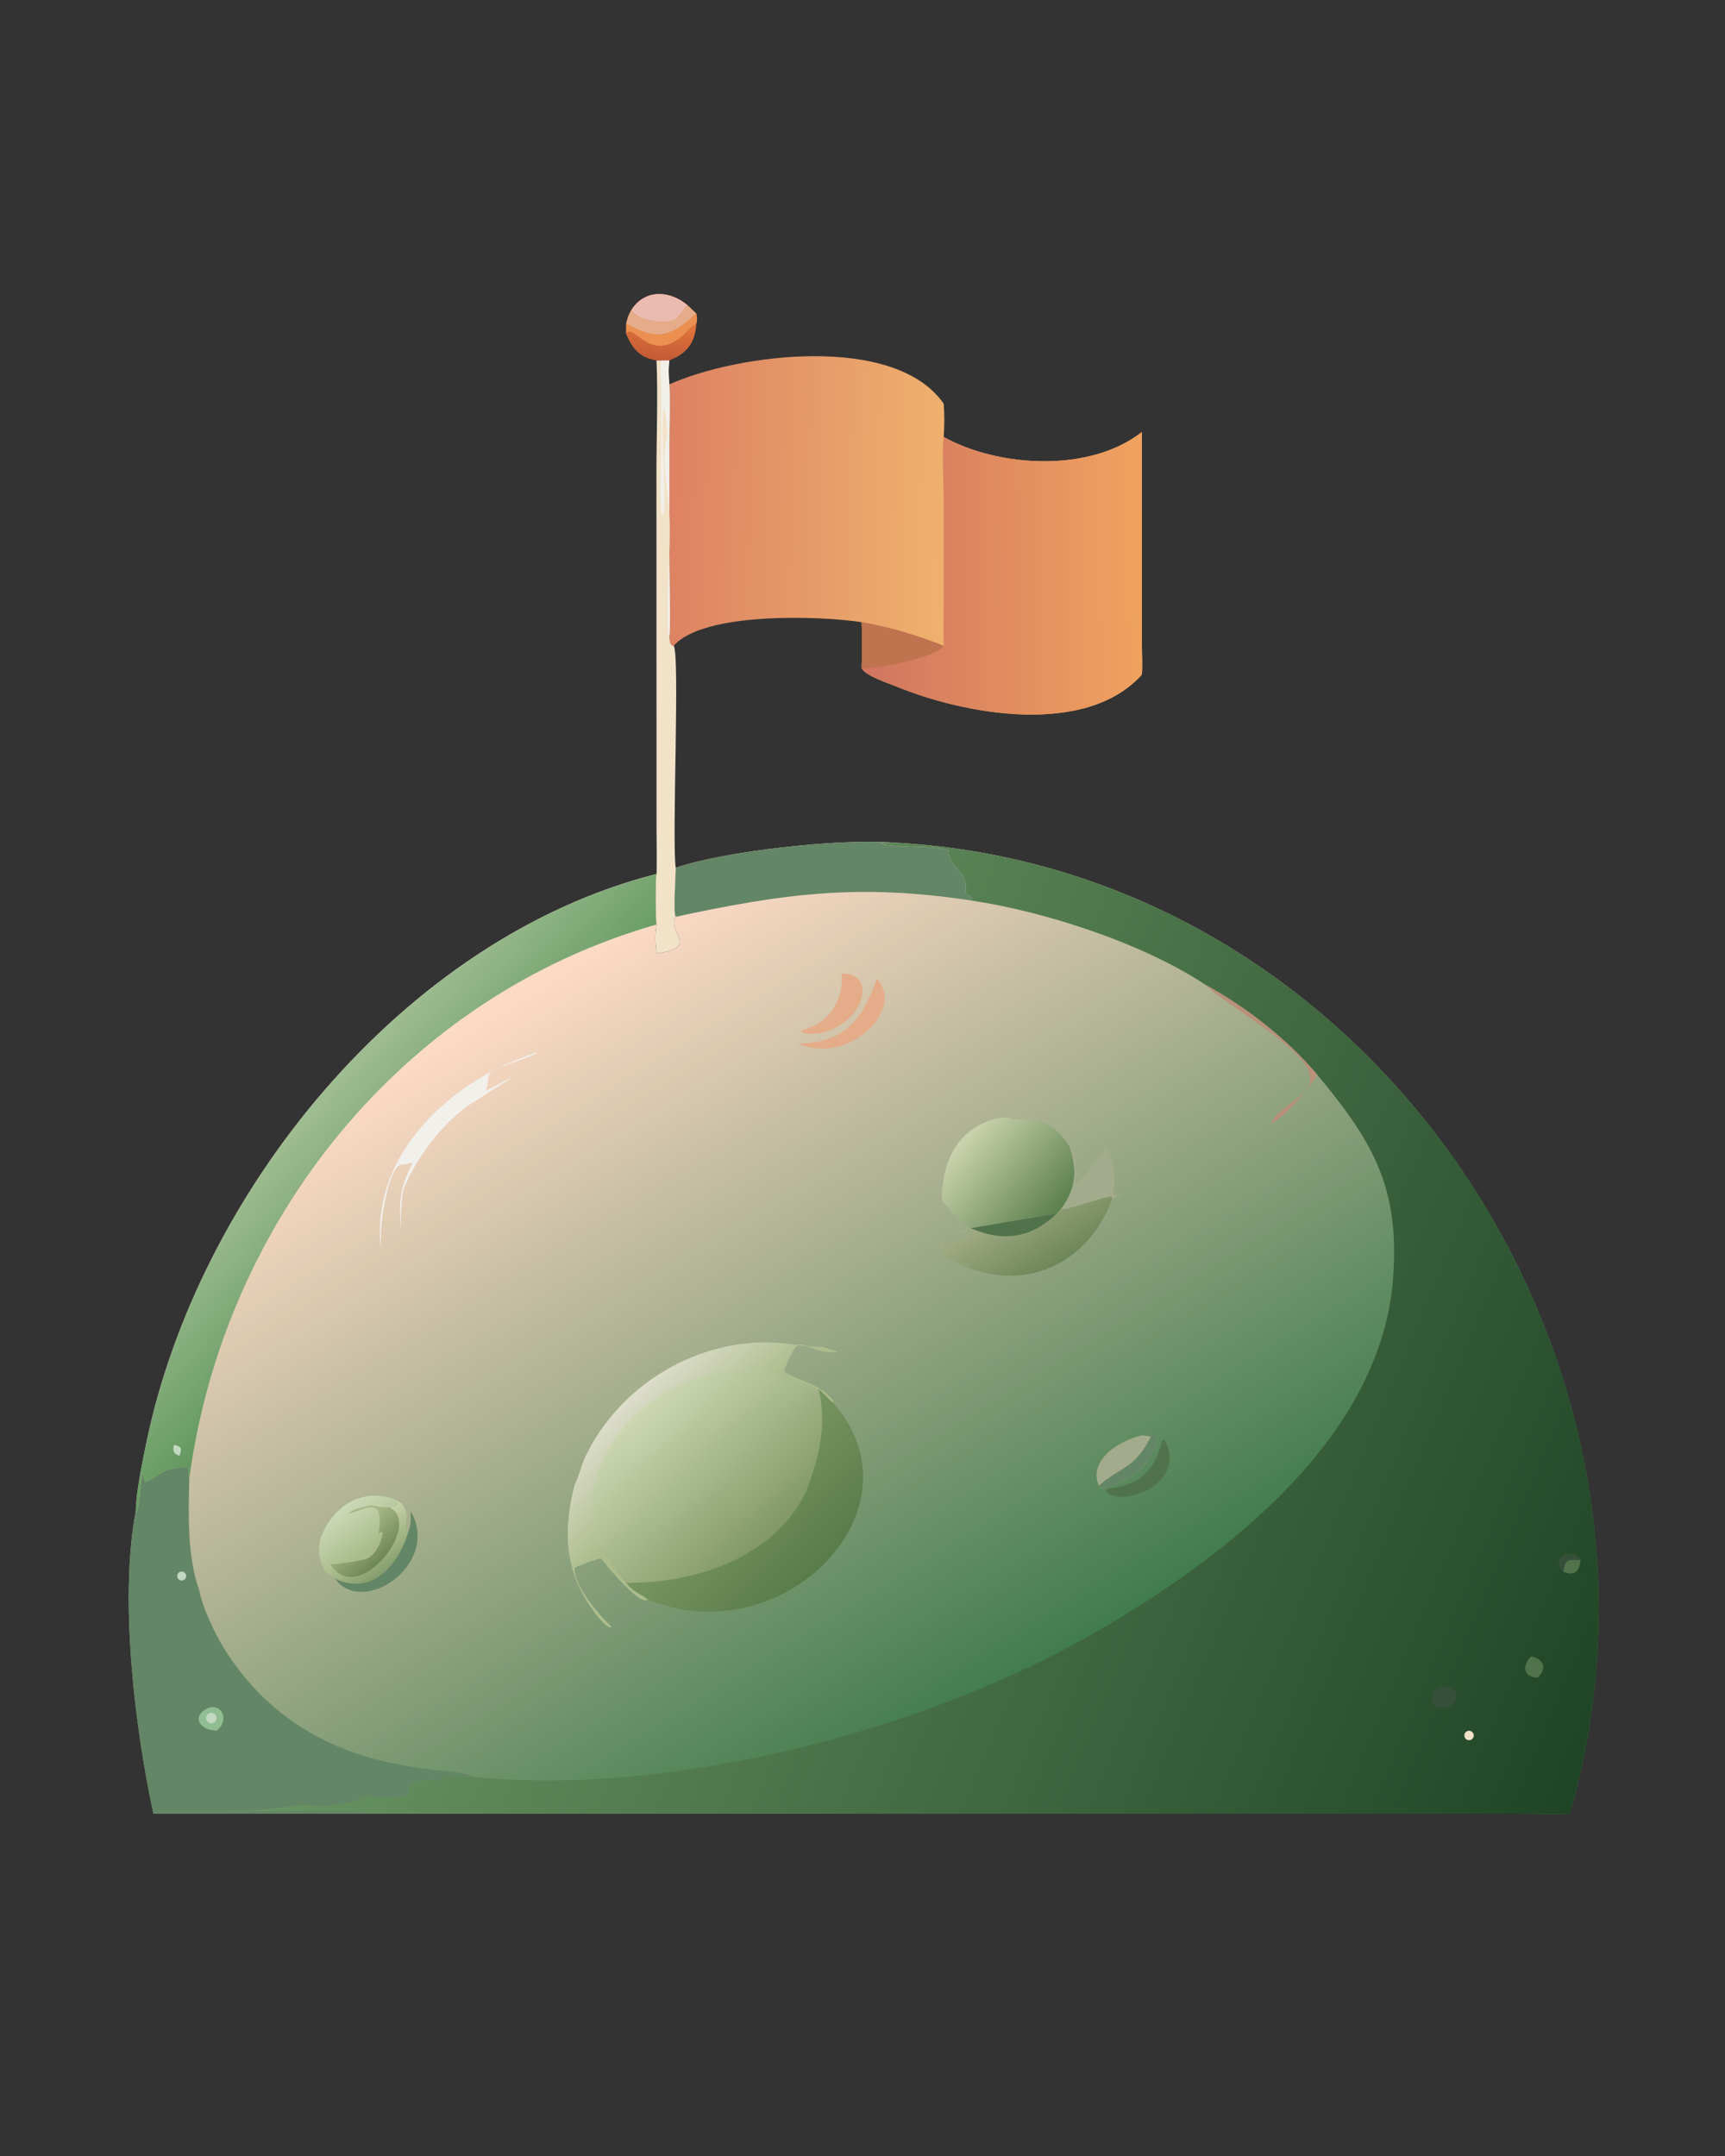 <?xml version="1.0" encoding="utf-8" ?><svg xmlns="http://www.w3.org/2000/svg" xmlns:xlink="http://www.w3.org/1999/xlink" width="1024" height="1280" viewBox="0 0 1024 1280"><rect x="0" y="0" width="1024" height="1280" fill="#333333" stroke="none"/><defs><linearGradient id="gradient_0" gradientUnits="userSpaceOnUse" x1="292.189" y1="505.183" x2="158.823" y2="289.192"><stop offset="0" stop-color="#417C4D"/><stop offset="1" stop-color="#FFDBC7"/></linearGradient></defs><path fill="url(#gradient_0)" transform="scale(2 2)" d="M200.552 257.615C214.955 252.62 249.283 248.916 264.529 250.081C407.613 257.113 504.748 404.524 465.912 538.411C461.404 538.624 456.398 538.439 451.841 538.423L108.822 538.411L45.531 538.411C40.05 513.03 35.378 474.709 40.276 448.762C40.415 442.833 42.173 434.466 43.367 428.632C58.572 354.367 119.499 278.562 194.845 259.441C194.549 260.821 194.621 273.27 194.845 274.441C194.393 278.128 194.463 279.261 194.845 283.027C207.871 281.32 197.927 276.721 200.552 272.144C199.755 271.022 200.58 259.983 200.552 257.615Z"/><defs><linearGradient id="gradient_1" gradientUnits="userSpaceOnUse" x1="473.797" y1="517.041" x2="135.978" y2="374.54"><stop offset="0" stop-color="#204526"/><stop offset="1" stop-color="#6A9563"/></linearGradient></defs><path fill="url(#gradient_1)" transform="scale(2 2)" d="M264.529 250.081C407.613 257.113 504.748 404.524 465.912 538.411C461.404 538.624 456.398 538.439 451.841 538.423L108.822 538.411L108.706 537.997C107.813 537.36 72.208 537.726 67.569 537.643L67.584 537.506C76.309 537.933 81.32 536.771 89.924 535.782C91.691 535.579 94.481 536.428 96.064 536.255C100.267 535.793 106.158 534.951 109.478 532.834L109.843 533.461C110.728 533.031 114.458 533.74 116.081 533.722C126.922 533.602 115.082 528.957 128.315 528.276L128.474 528.833C129.095 529.383 131.286 527.585 132.141 527.539C134.431 527.418 137.682 527.37 139.946 527.394L140.448 527.447C200.469 533.469 276.392 513.204 327.155 483.409C364.707 461.368 409.509 426.641 413.423 380.157C415.632 352.798 407.707 339.145 390.988 319.04C382.052 308.449 369.938 298.976 357.829 292.355C339.257 280.007 310.005 270.516 288.157 267.297C289.365 265.562 286.387 266.571 286.619 264.039C287.18 257.919 281.76 258.272 281.513 252.389C276.135 250.698 265.533 251.876 261.247 250.399C262.336 250.351 263.444 250.203 264.529 250.081Z"/><path fill="#364F3A" transform="scale(2 2)" d="M427.614 500.683C432.744 500.523 434.025 504.247 429.614 507.049C424.663 508.381 423.264 502.801 427.614 500.683Z"/><path fill="#51734B" transform="scale(2 2)" d="M464.056 466.562C460.093 462.615 466.442 458.958 469.124 463.147C468.842 466.38 467.332 467.984 464.056 466.562Z"/><path fill="#364F3A" transform="scale(2 2)" d="M464.056 466.562C460.093 462.615 466.442 458.958 469.124 463.147C465.447 462.98 464.612 462.721 464.056 466.562Z"/><path fill="#51734B" transform="scale(2 2)" d="M454.47 491.679C458.33 492.65 459.294 495.211 456.33 498.04C451.966 497.721 451.745 494.445 454.47 491.679Z"/><path fill="#F2E2C8" transform="scale(2 2)" d="M435.538 513.865C436.253 513.598 437.05 513.953 437.33 514.663C437.61 515.373 437.27 516.176 436.565 516.469C436.097 516.663 435.562 516.59 435.163 516.277C434.765 515.965 434.567 515.462 434.645 514.961C434.722 514.461 435.064 514.042 435.538 513.865Z"/><path fill="#638666" transform="scale(2 2)" d="M40.276 448.762L40.608 448.851C41.271 448.05 41.747 439.761 42.297 437.463L42.498 437.558C42.73 438.441 42.751 438.728 42.824 439.646L43.248 439.873C46.478 438.706 48.642 435.212 55.625 435.592L56.012 436.072C55.847 437.232 55.875 437.295 56.127 438.474L56.192 438.768C55.931 449.136 55.51 462.312 59.199 472.212C59.806 476.4 63.621 484.587 66.056 488.589C91.31 530.097 136.122 523.523 139.946 527.394C137.682 527.37 134.431 527.418 132.141 527.539C131.286 527.585 129.095 529.383 128.474 528.833L128.315 528.276C115.082 528.957 126.922 533.602 116.081 533.722C114.458 533.74 110.728 533.031 109.843 533.461L109.478 532.834C106.158 534.951 100.267 535.793 96.064 536.255C94.481 536.428 91.691 535.579 89.924 535.782C81.32 536.771 76.309 537.933 67.584 537.506L67.569 537.643C72.208 537.726 107.813 537.36 108.706 537.997L108.822 538.411L45.531 538.411C40.05 513.03 35.378 474.709 40.276 448.762Z"/><path fill="#90BD92" transform="scale(2 2)" d="M61.736 507.049C66.325 505.51 67.982 511.148 64.234 513.717C59.346 513.715 56.579 509.397 61.736 507.049Z"/><path fill="#C1D7BF" transform="scale(2 2)" d="M62.027 508.588C62.763 508.227 63.653 508.492 64.072 509.196C64.492 509.901 64.299 510.809 63.63 511.284C63.147 511.627 62.512 511.669 61.988 511.394C61.463 511.118 61.138 510.571 61.146 509.979C61.154 509.387 61.495 508.849 62.027 508.588Z"/><path fill="#C1D7BF" transform="scale(2 2)" d="M53.535 466.553C54.187 466.356 54.883 466.68 55.153 467.306C55.422 467.932 55.178 468.66 54.587 468.999C54.14 469.254 53.586 469.231 53.161 468.939C52.737 468.647 52.518 468.137 52.598 467.629C52.677 467.12 53.041 466.702 53.535 466.553Z"/><defs><linearGradient id="gradient_2" gradientUnits="userSpaceOnUse" x1="126.531" y1="357.605" x2="93.191" y2="327.338"><stop offset="0" stop-color="#639860"/><stop offset="1" stop-color="#9FBD92"/></linearGradient></defs><path fill="url(#gradient_2)" transform="scale(2 2)" d="M40.276 448.762C40.415 442.833 42.173 434.466 43.367 428.632C58.572 354.367 119.499 278.562 194.845 259.441C194.549 260.821 194.621 273.27 194.845 274.441C119.642 295.894 66.525 362.415 56.192 438.768L56.127 438.474C55.875 437.295 55.847 437.232 56.012 436.072L55.625 435.592C48.642 435.212 46.478 438.706 43.248 439.873L42.824 439.646C42.751 438.728 42.73 438.441 42.498 437.558L42.297 437.463C41.747 439.761 41.271 448.05 40.608 448.851L40.276 448.762Z"/><path fill="#C1D7BF" transform="scale(2 2)" d="M51.667 428.897C53.879 429.302 54.126 430.076 53.249 432.14C51.529 431.594 51.136 430.625 51.667 428.897Z"/><path fill="#638666" transform="scale(2 2)" d="M200.552 257.615C214.955 252.62 249.283 248.916 264.529 250.081C263.444 250.203 262.336 250.351 261.247 250.399C265.533 251.876 276.135 250.698 281.513 252.389C281.76 258.272 287.18 257.919 286.619 264.039C286.387 266.571 289.365 265.562 288.157 267.297C254.744 262.201 232.313 265.311 200.552 272.144C199.755 271.022 200.58 259.983 200.552 257.615Z"/><path fill="#B99079" transform="scale(2 2)" d="M357.829 292.355C369.938 298.976 382.052 308.449 390.988 319.04C387.738 323.908 382.36 330.675 377.263 333.572C380.553 325.977 396.04 324.6 385.047 313.285C379.413 306.925 359.534 294.959 357.829 292.355Z"/><defs><linearGradient id="gradient_3" gradientUnits="userSpaceOnUse" x1="227.663" y1="455.803" x2="191.519" y2="417.651"><stop offset="0" stop-color="#839967"/><stop offset="1" stop-color="#CCD7B2"/></linearGradient></defs><path fill="url(#gradient_3)" transform="scale(2 2)" d="M170.498 441.009C171.815 438.481 172.61 434.8 173.904 432.132C183.756 411.825 205.226 398.392 227.798 398.487C233.156 398.509 239.294 399.92 244.21 399.883C245.098 400.135 248.019 400.876 248.542 401.436C236.804 401.696 238.121 393.272 232.6 407.046C237.544 410.373 243.116 410.46 247.337 415.862L247.228 416.301C275.231 448.188 232.036 491.301 192.29 474.809C190.058 476.959 179.73 464.345 178.412 462.601C177.722 462.483 170.945 465.023 170.548 465.398C170.049 470.3 177.81 479.53 181.376 482.731L181.384 483.096C179.279 483.104 175.166 476.882 174.119 475.185C167.392 464.282 167.5 453.149 170.498 441.009Z"/><defs><linearGradient id="gradient_4" gradientUnits="userSpaceOnUse" x1="240.655" y1="467.281" x2="214.697" y2="441.685"><stop offset="0" stop-color="#597C4B"/><stop offset="1" stop-color="#789560"/></linearGradient></defs><path fill="url(#gradient_4)" transform="scale(2 2)" d="M242.914 412.286C244.598 413.549 245.808 415.264 247.228 416.301C275.231 448.188 232.036 491.301 192.29 474.809C190.014 473.06 187.694 472.523 185.858 469.847C206.749 470.099 230.364 462.192 239.718 441.874L239.332 442.42C243.142 432.932 245.575 422.506 242.914 412.286Z"/><defs><linearGradient id="gradient_5" gradientUnits="userSpaceOnUse" x1="205.749" y1="434.673" x2="186.717" y2="415.168"><stop offset="0" stop-color="#ACBC8C"/><stop offset="1" stop-color="#DDDDCA"/></linearGradient></defs><path fill="url(#gradient_5)" transform="scale(2 2)" d="M170.498 441.009C171.815 438.481 172.61 434.8 173.904 432.132C183.756 411.825 205.226 398.392 227.798 398.487C233.156 398.509 239.294 399.92 244.21 399.883C245.098 400.135 248.019 400.876 248.542 401.436C236.804 401.696 238.121 393.272 232.6 407.046C237.544 410.373 243.116 410.46 247.337 415.862L247.228 416.301C245.808 415.264 244.598 413.549 242.914 412.286C239.98 411.113 237.121 409.737 234.118 408.719C197.944 396.463 156.219 440.037 185.858 469.847C187.694 472.523 190.014 473.06 192.29 474.809C190.058 476.959 179.73 464.345 178.412 462.601C177.722 462.483 170.945 465.023 170.548 465.398C170.049 470.3 177.81 479.53 181.376 482.731L181.384 483.096C179.279 483.104 175.166 476.882 174.119 475.185C167.392 464.282 167.5 453.149 170.498 441.009Z"/><defs><linearGradient id="gradient_6" gradientUnits="userSpaceOnUse" x1="312.944" y1="360.67" x2="285.759" y2="337.421"><stop offset="0" stop-color="#5C804E"/><stop offset="1" stop-color="#CCD4AE"/></linearGradient></defs><path fill="url(#gradient_6)" transform="scale(2 2)" d="M280.102 357.115C279.82 356.776 279.569 356.472 279.566 355.995C279.509 344.379 284.754 334.04 297.083 331.78C298.121 331.59 299.436 331.678 300.276 332.32C308.803 331.752 312.404 333.049 317.408 340.265C319.838 347.192 319.443 353.052 314.834 358.965L313.767 360.155C313.683 360.144 288.186 364.577 288.157 364.592L288.157 364.592C282.776 361.129 283.36 359.985 280.102 357.115Z"/><defs><linearGradient id="gradient_7" gradientUnits="userSpaceOnUse" x1="312.233" y1="375.774" x2="300.532" y2="356.848"><stop offset="0" stop-color="#6E8759"/><stop offset="1" stop-color="#A2AB84"/></linearGradient></defs><path fill="url(#gradient_7)" transform="scale(2 2)" d="M314.834 358.965C317.334 359.17 327.587 355.086 329.924 355.201L330.095 356.04C322.616 375.723 303.669 384.038 284.373 375.102C281.991 373.797 276.708 371.438 279.883 368.045L279.971 369.271C280.385 369.57 288.553 367.454 288.745 365.235L288.214 365.045C286.022 365.919 283.039 366.361 280.695 366.131C280.97 365.655 286.541 365.396 288.157 364.592L288.157 364.592C288.186 364.577 313.683 360.144 313.767 360.155L314.834 358.965Z"/><path fill="#51734B" transform="scale(2 2)" d="M288.157 364.592C288.186 364.577 313.683 360.144 313.767 360.155C306.131 367.546 297.846 368.801 288.157 364.592Z"/><defs><linearGradient id="gradient_8" gradientUnits="userSpaceOnUse" x1="113.15" y1="462.742" x2="105.182" y2="453.795"><stop offset="0" stop-color="#708959"/><stop offset="1" stop-color="#A8B786"/></linearGradient></defs><path fill="url(#gradient_8)" transform="scale(2 2)" d="M94.987 457.15L95.065 456.919C98.317 447.435 107.142 441.5 117.073 445.012C119.376 446.236 119.774 446.388 120.607 449.035L120.719 449.401C120.844 449.803 120.779 449.629 120.967 450.028C120.537 450.961 120.517 450.567 120.608 451.411L120.678 451.188C120.736 452.659 120.762 454.004 120.967 455.467C122.025 452.899 121.994 451.536 121.916 448.762C130.8 464.072 107.832 480.131 99.458 468.605C99.403 468.528 96.929 466.951 96.438 466.562C94.713 463.033 94.397 460.951 94.987 457.15Z"/><defs><linearGradient id="gradient_9" gradientUnits="userSpaceOnUse" x1="110.246" y1="459.481" x2="101.6" y2="447.721"><stop offset="0" stop-color="#A9BB8B"/><stop offset="1" stop-color="#CCD9B7"/></linearGradient></defs><path fill="url(#gradient_9)" transform="scale(2 2)" d="M94.987 457.15L95.065 456.919C98.317 447.435 107.142 441.5 117.073 445.012C121.701 449.571 105.008 446.037 111.33 446.632C109.16 446.995 105.711 447.656 103.88 448.874L103.672 449.292C108.086 448.29 114.296 443.274 112.36 455.445C114.855 452.285 113.07 460.307 109.304 462.491C107.969 463.265 99.11 464.539 97.973 464.321L97.367 463.105C97.47 464.253 97.693 465.126 97.204 466.127L96.438 466.562C94.713 463.033 94.397 460.951 94.987 457.15Z"/><path fill="#638666" transform="scale(2 2)" d="M120.967 455.467C122.025 452.899 121.994 451.536 121.916 448.762C130.8 464.072 107.832 480.131 99.458 468.605C110.073 473.759 117.974 464.92 120.967 455.467Z"/><defs><linearGradient id="gradient_10" gradientUnits="userSpaceOnUse" x1="114.398" y1="465.744" x2="106.803" y2="454.295"><stop offset="0" stop-color="#88A06F"/><stop offset="1" stop-color="#C5D1A6"/></linearGradient></defs><path fill="url(#gradient_10)" transform="scale(2 2)" d="M117.073 445.012C119.376 446.236 119.774 446.388 120.607 449.035L120.719 449.401C120.844 449.803 120.779 449.629 120.967 450.028C120.537 450.961 120.517 450.567 120.608 451.411L120.678 451.188C120.736 452.659 120.762 454.004 120.967 455.467C117.974 464.92 110.073 473.759 99.458 468.605C99.403 468.528 96.929 466.951 96.438 466.562L97.204 466.127C97.693 465.126 97.47 464.253 97.367 463.105L97.973 464.321C107.132 478.922 130.054 446.666 111.33 446.632C105.008 446.037 121.701 449.571 117.073 445.012Z"/><path fill="#F2F0EB" transform="scale(2 2)" d="M158.971 312.545L159.58 312.497C158.413 313.582 147.383 316.609 145.387 318.571C144.723 319.224 144.814 322.723 144.245 323.665C145.479 323.493 162.312 313.489 140.235 327.358C131.915 332.584 123.681 343.52 120.043 352.327C119.011 354.825 118.985 362.006 118.881 364.961C118.585 356.508 118.403 353.946 121.916 346.197C123.212 344.164 120.892 345.837 119.764 345.653C115.625 344.977 113.389 360.742 113.209 363.692C112.998 367.153 112.963 375.113 112.778 366.392C112.222 340.143 135.704 319.958 158.971 312.545Z"/><path fill="#A2AB8B" transform="scale(2 2)" d="M338.904 426.078C341.232 425.502 344.547 425.299 343.153 428.698C339.373 437.91 336.15 437.985 328.576 441.931L328.576 441.931C327.262 442.049 327.096 441.817 326.138 441.009C322.876 433.238 332.487 427.5 338.904 426.078Z"/><path fill="#638666" transform="scale(2 2)" d="M338.904 426.078C341.232 425.502 344.547 425.299 343.153 428.698C339.373 437.91 336.15 437.985 328.576 441.931L328.576 441.931C327.262 442.049 327.096 441.817 326.138 441.009C332.909 435.171 336.934 435.941 341.585 426.453C340.698 426.231 339.812 426.17 338.904 426.078Z"/><path fill="#A2AB8B" transform="scale(2 2)" d="M317.408 340.265C319.787 342.918 319.786 348.292 319.037 351.602C321.338 350.603 326.654 342.425 328.355 340.132C330.452 344.549 331.073 347.461 330.67 352.351C330.61 353.076 330.361 354.406 330.802 354.681L333.003 354.342C332.011 354.768 330.67 355.158 330.18 356.055L330.095 356.04L329.924 355.201C327.587 355.086 317.334 359.17 314.834 358.965C319.443 353.052 319.838 347.192 317.408 340.265Z"/><path fill="#E5AC89" transform="scale(2 2)" d="M260.266 290.549C268.282 299.215 253.874 314.127 239.98 310.806C239.01 310.596 238.07 310.291 237.119 310.006L237.106 309.799C250.603 309.315 255.623 303.5 260.266 290.549Z"/><path fill="#E5AC89" transform="scale(2 2)" d="M249.791 289.056C260.461 288.635 256.893 303.981 242.914 306.825C241.536 306.865 238.888 307.066 237.837 306.225L237.99 305.834L238.48 305.699C246.345 303.614 250.429 296.754 249.791 289.056Z"/><path fill="#51734B" transform="scale(2 2)" d="M328.576 441.931C338.318 440.978 342.636 436.64 344.932 427.596L345.364 427.436C345.559 427.58 345.877 427.792 345.975 427.997C352.268 441.214 331.772 447.805 328.144 442.508L328.576 441.931L328.576 441.931Z"/><defs><linearGradient id="gradient_11" gradientUnits="userSpaceOnUse" x1="198.259" y1="147.368" x2="280.434" y2="149.509"><stop offset="0" stop-color="#DD8263"/><stop offset="1" stop-color="#EFB16D"/></linearGradient></defs><path fill="url(#gradient_11)" transform="scale(2 2)" d="M198.686 114.085C218.799 105.052 265.608 98.928 280.102 119.84C280.372 123.356 280.318 126.173 280.102 129.709C296.522 138.807 323.509 140.336 338.904 128.256L338.948 192.513C338.964 194.554 339.134 198.422 338.904 200.276C322.228 218.789 286.258 212.082 266.123 203.81C263.63 202.786 256.896 200.667 255.743 198.352C255.891 193.957 255.879 189.087 255.743 184.695C243.924 182.84 208.851 181.472 199.967 191.705L199.359 191.52C198.736 190.832 198.78 189.65 198.686 188.666C199.04 187.441 198.689 168.627 198.687 166.261L198.684 131.548C198.688 126.244 198.956 119.2 198.686 114.085Z"/><defs><linearGradient id="gradient_12" gradientUnits="userSpaceOnUse" x1="257.399" y1="170.693" x2="338.442" y2="170.224"><stop offset="0" stop-color="#D17660"/><stop offset="1" stop-color="#F0A25F"/></linearGradient></defs><path fill="url(#gradient_12)" transform="scale(2 2)" d="M280.102 129.709C296.522 138.807 323.509 140.336 338.904 128.256L338.948 192.513C338.964 194.554 339.134 198.422 338.904 200.276C322.228 218.789 286.258 212.082 266.123 203.81C263.63 202.786 256.896 200.667 255.743 198.352C255.891 193.957 255.879 189.087 255.743 184.695C263.73 186.023 272.595 188.704 280.102 191.705C279.9 187.725 280.095 181.741 280.097 177.567L280.098 149.2C280.096 145.503 279.549 132.55 280.102 129.709Z"/><path fill="#BF734F" transform="scale(2 2)" d="M255.743 184.695C263.73 186.023 272.595 188.704 280.102 191.705C278.58 195.011 259.652 198.83 255.743 198.352C255.891 193.957 255.879 189.087 255.743 184.695Z"/><path fill="#F2E2C8" transform="scale(2 2)" d="M196.298 106.976L198.686 106.976C198.35 108.97 198.435 112.063 198.686 114.085C198.956 119.2 198.688 126.244 198.684 131.548L198.687 166.261C198.689 168.627 199.04 187.441 198.686 188.666C198.78 189.65 198.736 190.832 199.359 191.52L199.967 191.705C201.847 194.52 199.403 248.388 200.552 257.615C200.58 259.983 199.755 271.022 200.552 272.144C197.927 276.721 207.871 281.32 194.845 283.027C194.463 279.261 194.393 278.128 194.845 274.441C194.621 273.27 194.549 260.821 194.845 259.441C195.011 258.505 194.869 247.522 194.866 245.647L194.839 140.61C194.837 130.273 195.326 116.922 194.845 106.976L196.298 106.976Z"/><path fill="#F2F0EB" transform="scale(2 2)" d="M196.298 106.976L198.686 106.976C198.35 108.97 198.435 112.063 198.686 114.085C198.956 119.2 198.688 126.244 198.684 131.548L198.687 166.261C198.689 168.627 199.04 187.441 198.686 188.666L198.37 188.252C197.652 176.428 199.162 165.239 198.744 153.347C198.483 145.94 196.105 138.422 197.884 129.903L197.919 130.001C198.193 128.9 197.56 121.795 197.142 121.112C195.69 125.4 198.291 151.431 196.568 153.18C195.549 148.757 196.293 137.242 196.268 132.432L196.244 113.846C196.258 110.664 195.757 110.452 196.298 106.976Z"/><defs><linearGradient id="gradient_13" gradientUnits="userSpaceOnUse" x1="195.359" y1="106.363" x2="196.6" y2="96.091"><stop offset="0" stop-color="#C45B36"/><stop offset="1" stop-color="#E1753C"/></linearGradient></defs><path fill="url(#gradient_13)" transform="scale(2 2)" d="M187.438 91.95C191.464 85.744 198.752 86.186 203.956 90.506L206.683 93.095C206.898 94.499 207.009 94.73 206.683 96.068C206.326 101.726 203.971 104.889 198.686 106.976L196.298 106.976L194.845 106.976C189.921 106.24 187.623 103.459 185.858 99.132L185.858 96.068C186.354 94.112 186.442 93.698 187.438 91.95Z"/><path fill="#EABBB1" transform="scale(2 2)" d="M187.438 91.95C191.464 85.744 198.752 86.186 203.956 90.506C202.706 92.241 201.161 95.055 198.96 95.35C195.444 95.821 189.316 95.24 187.438 91.95Z"/><path fill="#E5AC89" transform="scale(2 2)" d="M203.956 90.506L206.683 93.095C199.018 100.035 195.233 101.369 185.858 96.068C186.354 94.112 186.442 93.698 187.438 91.95C189.316 95.24 195.444 95.821 198.96 95.35C201.161 95.055 202.706 92.241 203.956 90.506Z"/><path fill="#EB9050" transform="scale(2 2)" d="M185.858 96.068C195.233 101.369 199.018 100.035 206.683 93.095C206.898 94.499 207.009 94.73 206.683 96.068C205.183 96.809 204.432 97.893 203.259 99.022C193.064 108.837 187.745 95.158 185.858 99.132L185.858 96.068Z"/></svg>